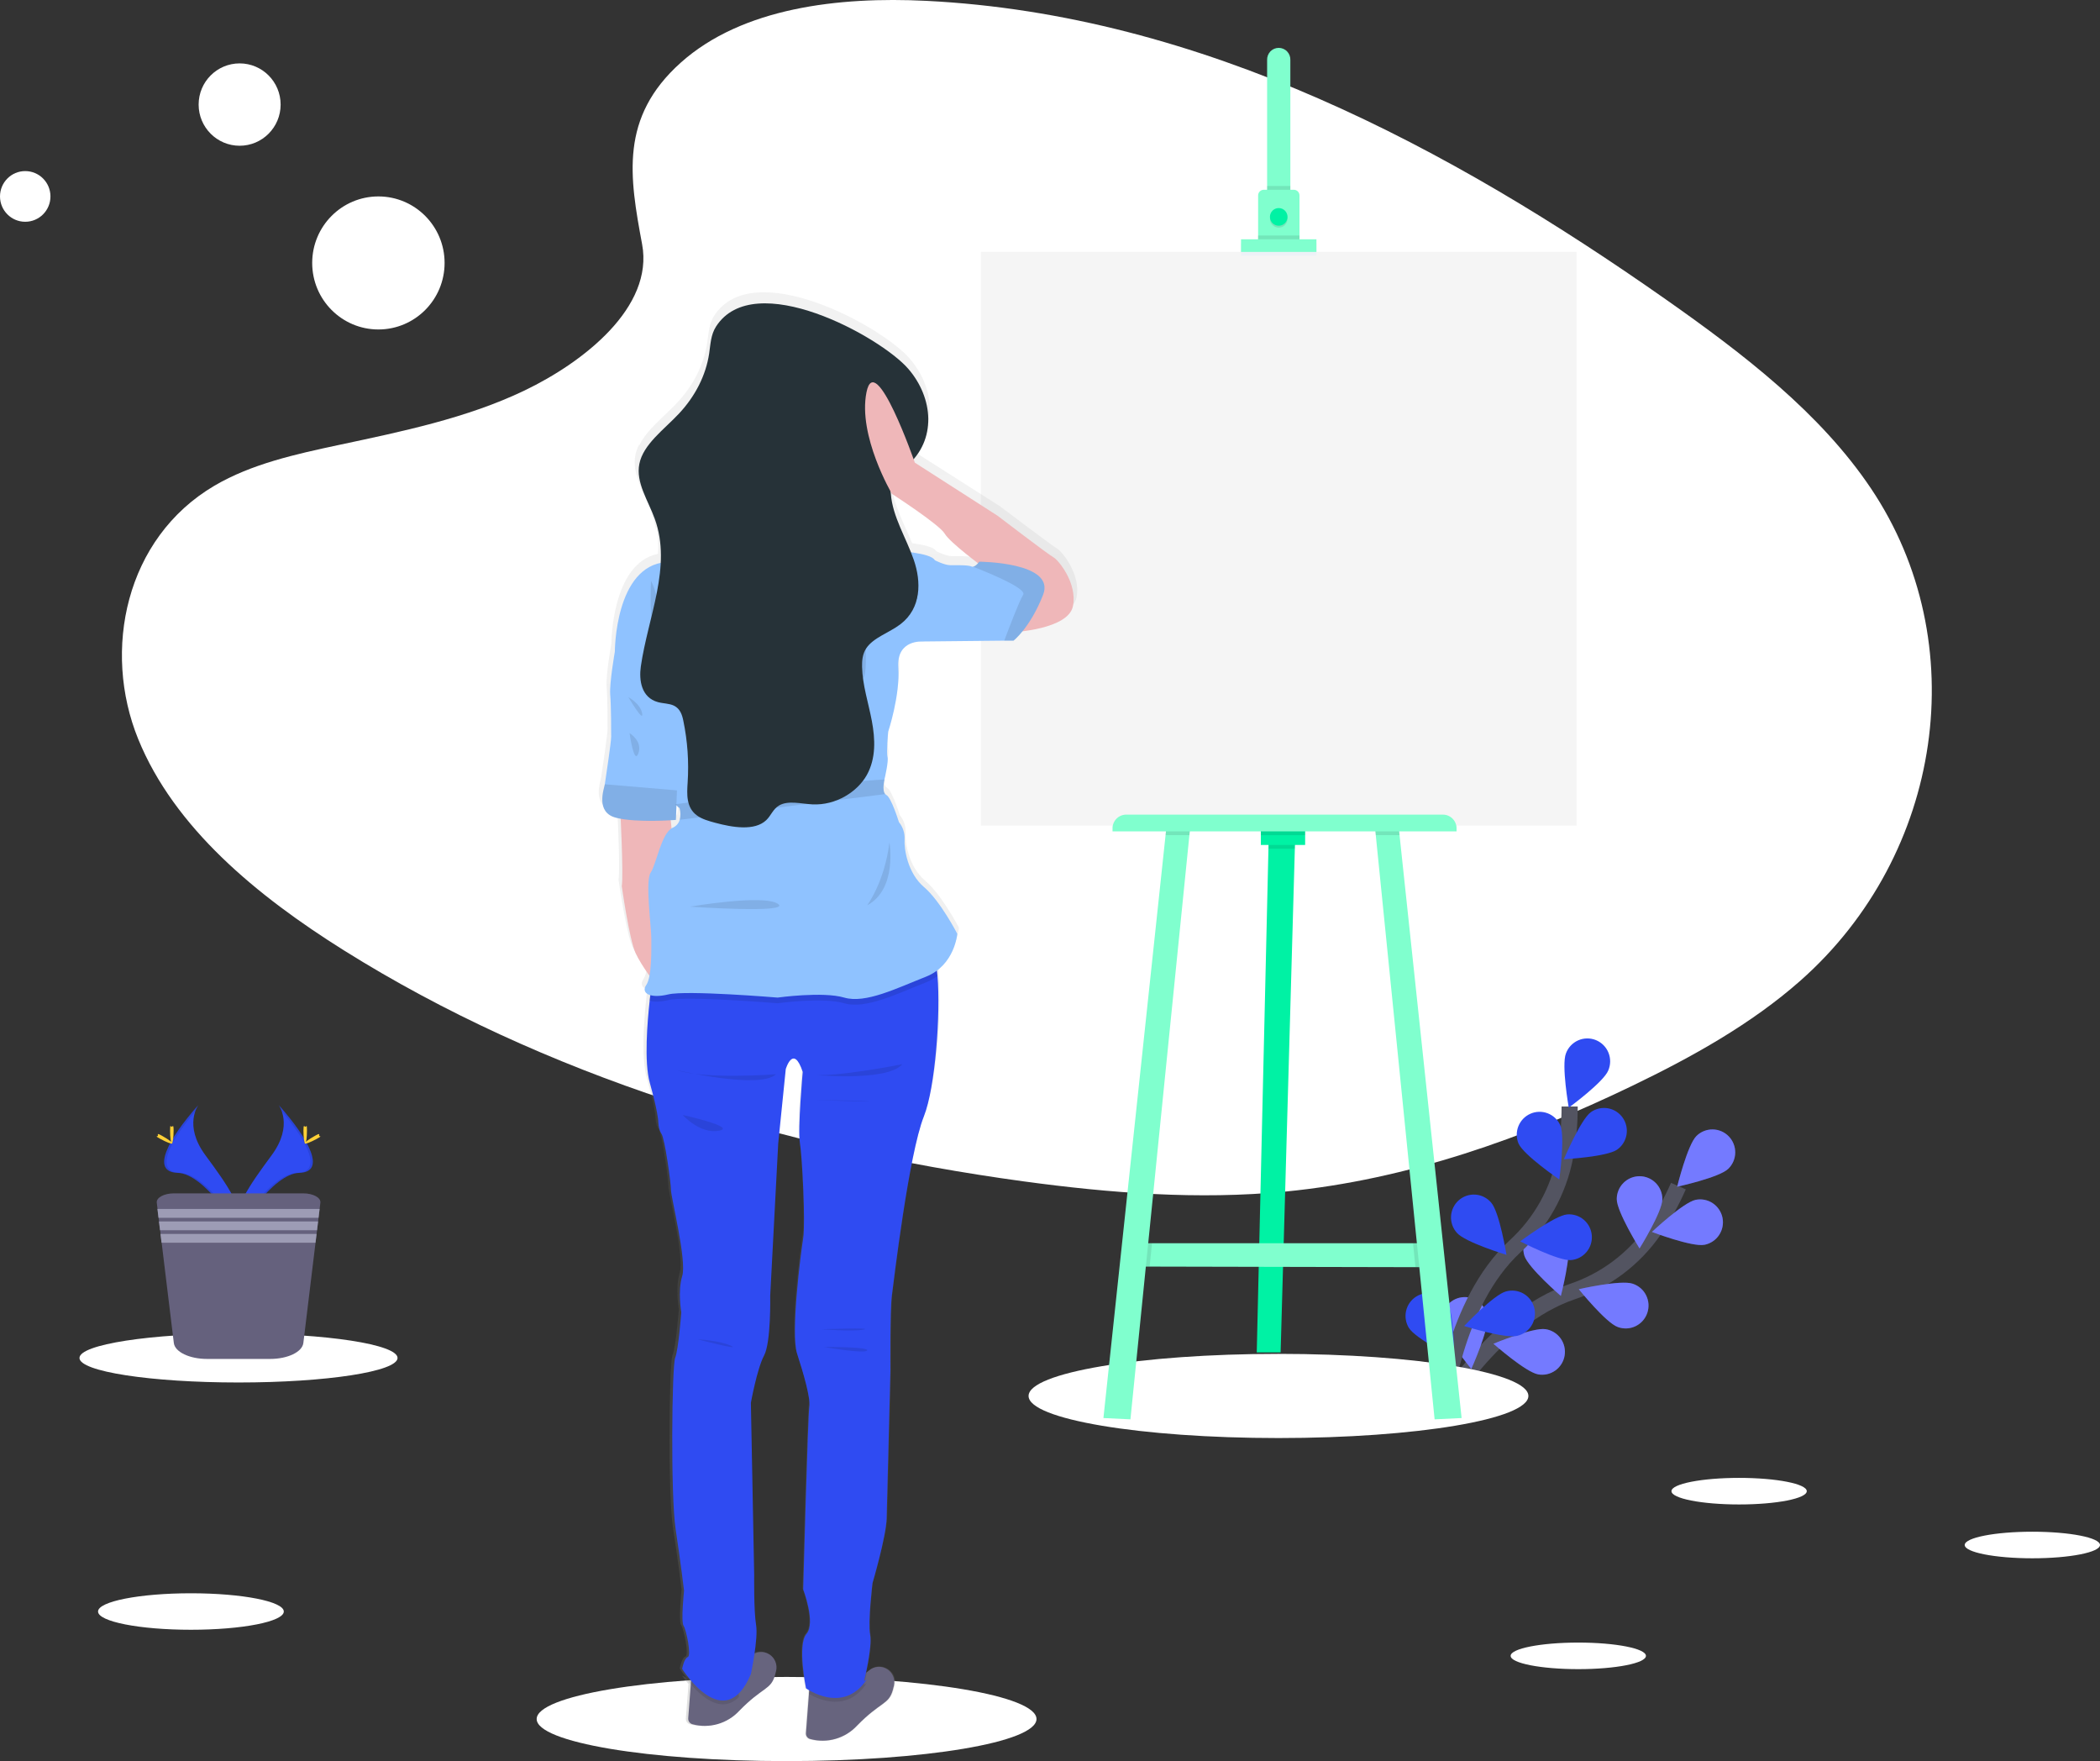 <svg width="260" height="218" viewBox="0 0 260 218" fill="none" xmlns="http://www.w3.org/2000/svg">
<rect x="0" y="0" width="260" height="218" fill="#333333" stroke="none"/>
<path d="M84.285 7.753C91.888 0.957 103.822 -0.437 114.685 0.105C148.805 1.809 179.603 18.35 206.245 37.063C215.891 43.836 225.386 51.136 231.646 60.465C244.399 79.455 240.609 105.762 222.89 121.406C216.859 126.728 209.551 130.816 202.047 134.426C188.705 140.856 174.309 146.019 159.167 147.496C148.37 148.541 137.439 147.692 126.702 146.231C96.711 142.137 67.276 133.104 42.594 117.65C31.772 110.872 21.572 102.445 17.111 91.485C12.649 80.525 15.505 66.618 26.556 60.118C31.126 57.433 36.592 56.22 41.941 55.081C49.817 53.405 57.818 51.753 64.923 48.347C72.266 44.829 80.956 38.025 79.499 30.235C77.948 21.889 76.693 14.549 84.285 7.753Z" fill="white"/>
<path d="M178.274 174.844C178.274 174.844 184.796 163.241 194.617 159.897C198.745 158.521 202.318 155.838 204.798 152.249C205.963 150.536 206.968 148.72 207.802 146.822" stroke="#535461" stroke-width="2" stroke-miterlimit="10"/>
<path d="M213.981 144.676C212.862 145.769 207.649 146.896 207.649 146.896C207.649 146.896 208.927 141.696 210.046 140.606C210.583 140.082 211.306 139.794 212.055 139.805C212.804 139.816 213.518 140.126 214.04 140.665C214.562 141.205 214.849 141.931 214.838 142.683C214.827 143.435 214.519 144.152 213.981 144.676V144.676Z" fill="#6C63FF"/>
<path d="M211.032 154.084C209.502 154.39 204.525 152.492 204.525 152.492C204.525 152.492 208.414 148.832 209.942 148.519C210.677 148.372 211.439 148.525 212.062 148.943C212.685 149.361 213.117 150.011 213.263 150.748C213.409 151.486 213.257 152.252 212.841 152.878C212.424 153.503 211.777 153.937 211.043 154.084H211.032Z" fill="#6C63FF"/>
<path d="M200.296 164.263C198.82 163.74 195.47 159.584 195.47 159.584C195.47 159.584 200.676 158.392 202.144 158.904C202.502 159.02 202.833 159.206 203.118 159.452C203.404 159.698 203.637 159.999 203.805 160.337C203.973 160.675 204.072 161.043 204.097 161.42C204.121 161.797 204.07 162.175 203.947 162.532C203.824 162.889 203.631 163.217 203.38 163.499C203.129 163.78 202.824 164.007 202.484 164.169C202.144 164.33 201.775 164.421 201.399 164.437C201.023 164.453 200.648 164.394 200.296 164.263V164.263Z" fill="#6C63FF"/>
<path d="M190.445 170.128C188.906 169.867 184.903 166.335 184.903 166.335C184.903 166.335 189.825 164.276 191.363 164.532C191.732 164.589 192.086 164.72 192.404 164.915C192.722 165.111 192.999 165.368 193.217 165.671C193.436 165.975 193.593 166.319 193.678 166.683C193.764 167.048 193.777 167.426 193.716 167.796C193.656 168.165 193.523 168.519 193.325 168.837C193.127 169.155 192.869 169.43 192.565 169.647C192.26 169.864 191.916 170.018 191.553 170.101C191.189 170.183 190.812 170.193 190.445 170.128V170.128Z" fill="#6C63FF"/>
<path d="M200.169 148.43C200.169 149.998 202.99 154.539 202.99 154.539C202.99 154.539 205.817 149.998 205.817 148.433C205.817 147.68 205.519 146.959 204.99 146.427C204.46 145.895 203.742 145.596 202.993 145.596C202.244 145.596 201.526 145.895 200.996 146.427C200.466 146.959 200.169 147.68 200.169 148.433V148.43Z" fill="#6C63FF"/>
<path d="M188.734 155.435C189.203 156.93 193.247 160.417 193.247 160.417C193.247 160.417 194.59 155.234 194.124 153.739C193.9 153.021 193.402 152.422 192.738 152.073C192.074 151.725 191.3 151.655 190.585 151.88C189.87 152.105 189.273 152.606 188.926 153.273C188.579 153.94 188.51 154.717 188.734 155.435V155.435Z" fill="#6C63FF"/>
<path d="M178.553 163.774C178.761 165.326 182.163 169.451 182.163 169.451C182.163 169.451 184.359 164.571 184.151 163.018C184.051 162.273 183.661 161.597 183.065 161.141C182.47 160.685 181.718 160.485 180.976 160.585C180.233 160.685 179.561 161.077 179.106 161.675C178.652 162.273 178.453 163.028 178.553 163.774Z" fill="#6C63FF"/>
<path opacity="0.25" d="M213.981 144.676C212.862 145.769 207.649 146.896 207.649 146.896C207.649 146.896 208.927 141.696 210.046 140.606C210.583 140.082 211.306 139.794 212.055 139.805C212.804 139.816 213.518 140.126 214.04 140.665C214.562 141.205 214.849 141.931 214.838 142.683C214.827 143.435 214.519 144.152 213.981 144.676V144.676Z" fill="#8FC2FF"/>
<path opacity="0.25" d="M211.032 154.084C209.502 154.39 204.525 152.492 204.525 152.492C204.525 152.492 208.414 148.832 209.942 148.519C210.677 148.372 211.439 148.525 212.062 148.943C212.685 149.361 213.117 150.011 213.263 150.748C213.409 151.486 213.257 152.252 212.841 152.878C212.424 153.503 211.777 153.937 211.043 154.084H211.032Z" fill="#8FC2FF"/>
<path opacity="0.25" d="M200.296 164.263C198.82 163.74 195.47 159.584 195.47 159.584C195.47 159.584 200.676 158.392 202.144 158.904C202.502 159.02 202.833 159.206 203.118 159.452C203.404 159.698 203.637 159.999 203.805 160.337C203.973 160.675 204.072 161.043 204.097 161.42C204.121 161.797 204.07 162.175 203.947 162.532C203.824 162.889 203.631 163.217 203.38 163.499C203.129 163.78 202.824 164.007 202.484 164.169C202.144 164.33 201.775 164.421 201.399 164.437C201.023 164.453 200.648 164.394 200.296 164.263V164.263Z" fill="#8FC2FF"/>
<path opacity="0.25" d="M190.445 170.128C188.906 169.867 184.903 166.335 184.903 166.335C184.903 166.335 189.825 164.276 191.363 164.532C191.732 164.589 192.086 164.72 192.404 164.915C192.722 165.111 192.999 165.368 193.217 165.671C193.436 165.975 193.593 166.319 193.678 166.683C193.764 167.048 193.777 167.426 193.716 167.796C193.656 168.165 193.523 168.519 193.325 168.837C193.127 169.155 192.869 169.43 192.565 169.647C192.26 169.864 191.916 170.018 191.553 170.101C191.189 170.183 190.812 170.193 190.445 170.128V170.128Z" fill="#8FC2FF"/>
<path opacity="0.25" d="M200.169 148.43C200.169 149.998 202.99 154.539 202.99 154.539C202.99 154.539 205.817 149.998 205.817 148.433C205.817 147.68 205.519 146.959 204.99 146.427C204.46 145.895 203.742 145.596 202.993 145.596C202.244 145.596 201.526 145.895 200.996 146.427C200.466 146.959 200.169 147.68 200.169 148.433V148.43Z" fill="#8FC2FF"/>
<path opacity="0.25" d="M188.734 155.435C189.203 156.93 193.247 160.417 193.247 160.417C193.247 160.417 194.59 155.234 194.124 153.739C193.9 153.021 193.402 152.422 192.738 152.073C192.074 151.725 191.3 151.655 190.585 151.88C189.87 152.105 189.273 152.606 188.926 153.273C188.579 153.94 188.51 154.717 188.734 155.435V155.435Z" fill="#8FC2FF"/>
<path opacity="0.25" d="M178.553 163.774C178.761 165.326 182.163 169.451 182.163 169.451C182.163 169.451 184.359 164.571 184.151 163.018C184.051 162.273 183.661 161.597 183.065 161.141C182.47 160.685 181.718 160.485 180.976 160.585C180.233 160.685 179.561 161.077 179.106 161.675C178.652 162.273 178.453 163.028 178.553 163.774Z" fill="#8FC2FF"/>
<path d="M178.649 174.609C178.649 174.609 179.929 161.345 187.561 154.293C190.78 151.354 192.962 147.446 193.781 143.155C194.156 141.114 194.342 139.043 194.338 136.968" stroke="#535461" stroke-width="2" stroke-miterlimit="10"/>
<path d="M199.12 132.503C198.537 133.957 194.227 137.109 194.227 137.109C194.227 137.109 193.3 131.834 193.883 130.383C194.015 130.029 194.216 129.704 194.475 129.429C194.734 129.154 195.045 128.934 195.39 128.781C195.735 128.628 196.106 128.547 196.483 128.541C196.86 128.535 197.234 128.604 197.584 128.746C197.934 128.888 198.251 129.098 198.519 129.365C198.786 129.631 198.997 129.949 199.141 130.299C199.284 130.65 199.356 131.025 199.352 131.403C199.348 131.782 199.269 132.156 199.12 132.503V132.503Z" fill="#2F4BF2"/>
<path d="M200.22 142.303C198.945 143.205 193.62 143.497 193.62 143.497C193.62 143.497 195.702 138.565 196.969 137.663C197.273 137.449 197.615 137.296 197.977 137.215C198.339 137.134 198.713 137.124 199.079 137.188C199.444 137.252 199.794 137.388 200.107 137.587C200.42 137.787 200.691 138.046 200.905 138.351C201.118 138.655 201.27 138.999 201.351 139.363C201.432 139.726 201.441 140.102 201.377 140.469C201.314 140.836 201.179 141.187 200.98 141.502C200.782 141.816 200.523 142.088 200.22 142.303Z" fill="#2F4BF2"/>
<path d="M194.513 155.979C192.951 156.11 188.214 153.663 188.214 153.663C188.214 153.663 192.485 150.458 194.028 150.325C194.775 150.262 195.516 150.499 196.088 150.985C196.66 151.47 197.017 152.164 197.08 152.914C197.143 153.664 196.907 154.408 196.423 154.983C195.94 155.558 195.249 155.916 194.502 155.979H194.513Z" fill="#2F4BF2"/>
<path d="M187.873 165.35C186.363 165.742 181.277 164.137 181.277 164.137C181.277 164.137 184.945 160.25 186.454 159.858C186.816 159.756 187.194 159.728 187.567 159.774C187.939 159.821 188.299 159.942 188.625 160.129C188.95 160.317 189.236 160.569 189.463 160.869C189.691 161.168 189.857 161.511 189.951 161.876C190.046 162.241 190.067 162.622 190.013 162.995C189.959 163.368 189.832 163.727 189.638 164.05C189.444 164.374 189.189 164.655 188.885 164.877C188.582 165.1 188.238 165.26 187.873 165.347V165.35Z" fill="#2F4BF2"/>
<path d="M188.009 141.553C188.638 142.985 193.053 145.996 193.053 145.996C193.053 145.996 193.805 140.695 193.172 139.263C192.86 138.59 192.297 138.066 191.605 137.805C190.913 137.544 190.146 137.566 189.47 137.867C188.793 138.168 188.262 138.723 187.988 139.413C187.715 140.103 187.722 140.873 188.009 141.558V141.553Z" fill="#2F4BF2"/>
<path d="M180.383 152.612C181.411 153.789 186.517 155.331 186.517 155.331C186.517 155.331 185.656 150.045 184.625 148.869C184.382 148.582 184.085 148.346 183.751 148.176C183.417 148.005 183.052 147.903 182.678 147.876C182.304 147.848 181.929 147.896 181.573 148.016C181.218 148.135 180.89 148.325 180.608 148.574C180.326 148.822 180.097 149.125 179.933 149.463C179.769 149.802 179.673 150.17 179.652 150.546C179.631 150.921 179.685 151.298 179.811 151.653C179.936 152.008 180.13 152.334 180.383 152.612V152.612Z" fill="#2F4BF2"/>
<path d="M174.438 164.38C175.255 165.716 180.028 168.1 180.028 168.1C180.028 168.1 180.067 162.747 179.247 161.411C179.053 161.093 178.799 160.818 178.499 160.599C178.198 160.38 177.858 160.223 177.497 160.137C177.137 160.05 176.762 160.036 176.396 160.095C176.03 160.153 175.679 160.284 175.363 160.479C175.047 160.674 174.772 160.929 174.555 161.231C174.337 161.533 174.181 161.874 174.094 162.237C174.008 162.599 173.994 162.975 174.052 163.342C174.111 163.71 174.241 164.063 174.435 164.38H174.438Z" fill="#2F4BF2"/>
<path d="M97.387 217.997C114.475 217.997 128.328 215.665 128.328 212.788C128.328 209.911 114.475 207.578 97.387 207.578C80.298 207.578 66.445 209.911 66.445 212.788C66.445 215.665 80.298 217.997 97.387 217.997Z" fill="white"/>
<path d="M158.288 178.007C175.376 178.007 189.229 175.674 189.229 172.797C189.229 169.92 175.376 167.588 158.288 167.588C141.2 167.588 127.347 169.92 127.347 172.797C127.347 175.674 141.2 178.007 158.288 178.007Z" fill="white"/>
<path d="M160.341 104.043L160.313 105.06L158.553 167.407H155.597L157.046 105.06L157.075 103.886L160.341 104.043Z" fill="#00F2A4"/>
<path d="M177.459 156.86L175.244 156.855L142.335 156.784L140.581 156.782L141.515 153.891H177.225L177.459 156.86Z" fill="#80FFCE"/>
<path opacity="0.1" d="M160.341 104.043L160.313 105.06H157.046L157.075 103.886L160.341 104.043Z" fill="black"/>
<path d="M161.588 102.519H156.104V104.592H161.588V102.519Z" fill="#00F2A4"/>
<path opacity="0.1" d="M142.627 153.891L142.335 156.784L140.581 156.782L141.515 153.891H142.627Z" fill="black"/>
<path d="M147.351 102.479L147.259 103.379L139.959 175.691L136.614 175.531L144.308 103.379L144.394 102.558L147.351 102.479Z" fill="#80FFCE"/>
<path opacity="0.1" d="M177.46 156.86L175.245 156.855L174.945 153.891H177.225L177.46 156.86Z" fill="black"/>
<path d="M180.961 175.531L177.619 175.691L170.334 103.379L170.243 102.479L173.192 102.558L173.277 103.379L180.961 175.531Z" fill="#80FFCE"/>
<path d="M195.194 31.184H121.443V102.205H195.194V31.184Z" fill="#F5F5F5"/>
<path d="M159.758 7.432V24.582H156.882V7.432C156.874 7.237 156.905 7.042 156.974 6.86C157.042 6.677 157.147 6.511 157.281 6.37C157.415 6.229 157.577 6.117 157.755 6.04C157.934 5.964 158.126 5.925 158.32 5.925C158.514 5.925 158.706 5.964 158.885 6.04C159.064 6.117 159.225 6.229 159.359 6.37C159.494 6.511 159.598 6.677 159.667 6.86C159.735 7.042 159.766 7.237 159.758 7.432V7.432Z" fill="#80FFCE"/>
<path opacity="0.1" d="M159.758 23.021H156.88V24.581H159.758V23.021Z" fill="black"/>
<path d="M160.888 24.192V29.854H155.768V24.192C155.768 24.1 155.786 24.008 155.821 23.923C155.856 23.837 155.907 23.759 155.972 23.694C156.037 23.629 156.115 23.577 156.2 23.542C156.285 23.506 156.376 23.489 156.468 23.489H160.193C160.377 23.49 160.554 23.565 160.684 23.697C160.815 23.828 160.888 24.006 160.888 24.192Z" fill="#80FFCE"/>
<path opacity="0.1" d="M158.319 28.176C158.92 28.176 159.407 27.686 159.407 27.083C159.407 26.48 158.92 25.99 158.319 25.99C157.718 25.99 157.231 26.48 157.231 27.083C157.231 27.686 157.718 28.176 158.319 28.176Z" fill="black"/>
<path d="M158.319 27.94C158.92 27.94 159.407 27.451 159.407 26.848C159.407 26.244 158.92 25.755 158.319 25.755C157.718 25.755 157.231 26.244 157.231 26.848C157.231 27.451 157.718 27.94 158.319 27.94Z" fill="#00F2A4"/>
<path opacity="0.1" d="M160.888 29.153H155.752V29.856H160.888V29.153Z" fill="black"/>
<path d="M162.988 30.092H153.652V31.655H162.988V30.092Z" fill="#EDF1F7"/>
<path d="M162.988 29.621H153.652V31.184H162.988V29.621Z" fill="#80FFCE"/>
<path d="M139.434 100.375H178.644C179.093 100.375 179.523 100.554 179.84 100.873C180.158 101.192 180.336 101.624 180.336 102.074V102.446H137.742V102.074C137.742 101.624 137.92 101.192 138.238 100.873C138.555 100.554 138.985 100.375 139.434 100.375V100.375Z" fill="#F5F5F5"/>
<path opacity="0.1" d="M144.394 102.558L147.351 102.479L147.26 103.379H144.308L144.394 102.558Z" fill="black"/>
<path opacity="0.1" d="M161.588 102.519H156.104V103.379H161.588V102.519Z" fill="black"/>
<path opacity="0.1" d="M173.283 103.379H170.334L170.243 102.479L173.197 102.558L173.283 103.379Z" fill="black"/>
<path d="M139.434 100.838H178.644C179.093 100.838 179.523 101.017 179.84 101.336C180.158 101.654 180.336 102.086 180.336 102.537V102.908H137.742V102.537C137.742 102.086 137.92 101.654 138.238 101.336C138.555 101.017 138.985 100.838 139.434 100.838V100.838Z" fill="#80FFCE"/>
<path d="M130.837 67.866C130.246 67.552 123.809 62.669 123.809 62.669L113.422 56.054C113.422 56.054 113.367 55.897 113.268 55.627C116.118 52.378 115.496 47.663 112.597 44.348C109.083 40.328 93.207 31.673 88.423 39.076C87.754 40.121 87.73 41.308 87.556 42.458C87.147 45.143 85.83 47.744 83.764 49.934C82.171 51.626 80.081 53.183 79.165 55.097C79.165 55.073 79.147 55.05 79.139 55.024C78.918 55.434 78.757 55.874 78.662 56.331C78.207 58.665 79.769 60.903 80.599 63.174C80.878 63.943 81.08 64.738 81.203 65.547C81.224 65.385 81.242 65.226 81.26 65.064C81.462 66.216 81.531 67.388 81.466 68.556C75.701 69.735 75.698 79.639 75.698 79.639C75.698 79.639 74.987 83.576 75.107 84.996C75.227 86.415 75.224 89.484 75.224 90.224C75.224 90.963 74.514 95.577 74.443 96.131C74.444 96.139 74.444 96.147 74.443 96.155C74.339 96.761 73.259 99.683 75.87 100.337C76.052 100.384 76.245 100.423 76.445 100.46C76.557 102.825 76.76 107.779 76.58 108.882C76.58 108.882 77.53 115.537 78.319 117.228C78.818 118.22 79.401 119.166 80.063 120.057C80.005 120.462 79.869 120.852 79.662 121.204C79.258 121.787 79.467 122.266 80.141 122.472C80.117 122.673 80.091 122.901 80.063 123.157C79.774 125.724 79.342 130.826 80.076 133.412C81.083 136.956 81.143 138.138 81.143 138.138C81.143 138.138 81.143 139.199 81.559 139.79C81.976 140.38 82.743 145.875 82.743 146.761C82.743 147.647 84.758 155.62 84.165 157.51C83.571 159.4 84.047 162.058 84.047 162.058C84.047 162.058 83.691 166.724 83.267 167.728C82.842 168.732 82.673 184.915 83.324 189.107C83.975 193.3 84.391 196.785 84.391 196.785C84.391 196.785 83.977 200.625 84.331 201.155C84.685 201.686 85.338 204.878 84.865 205.053C84.391 205.228 84.154 206.53 84.154 206.53C84.405 206.912 84.675 207.281 84.964 207.635C84.781 207.571 84.603 207.495 84.43 207.408C84.618 207.669 84.899 208.04 85.245 208.453L84.919 212.701C84.906 212.867 84.95 213.032 85.046 213.168C85.141 213.304 85.28 213.403 85.44 213.446C86.479 213.73 87.576 213.725 88.612 213.432C89.649 213.14 90.588 212.57 91.327 211.784C94.289 208.772 95.296 209.185 95.83 207.356C95.887 207.16 95.937 206.966 95.978 206.783C96.361 205.152 94.63 203.939 93.253 204.634C93.443 203.343 93.592 201.877 93.449 201.048C93.152 199.336 93.212 194.848 93.212 194.848L92.798 173.348C92.798 173.348 93.566 169.095 94.456 167.443C95.346 165.791 95.237 160.001 95.237 160.001L96.244 140.982L97.191 131.71C97.191 131.71 98.139 128.521 99.323 132.065C99.323 132.065 98.672 139.209 98.969 140.924C99.266 142.639 99.68 150.964 99.383 152.794C99.086 154.624 97.785 164.667 98.602 167.205C99.419 169.743 100.33 172.82 100.148 173.826C99.966 174.833 99.367 196.623 99.367 196.623C99.367 196.623 100.968 200.805 99.784 202.175C98.599 203.544 99.724 208.971 99.724 208.971C99.724 208.971 99.867 209.073 100.112 209.214L100.078 209.666L99.706 214.552C99.692 214.718 99.737 214.883 99.832 215.02C99.927 215.156 100.066 215.255 100.226 215.299C101.265 215.583 102.362 215.579 103.399 215.286C104.436 214.993 105.374 214.423 106.113 213.637C109.075 210.623 110.083 211.039 110.616 209.206C110.673 209.01 110.723 208.819 110.767 208.634C111.184 206.854 109.075 205.562 107.665 206.726L107.594 206.786C107.521 206.849 107.443 206.907 107.363 206.961C107.325 206.989 107.286 207.014 107.246 207.037C107.542 205.688 107.974 203.377 107.766 202.295C107.47 200.7 108.06 195.859 108.06 195.859C108.06 195.859 109.778 190.069 109.838 187.756L110.312 169.33C110.312 169.33 110.254 161.828 110.491 159.998C110.728 158.168 112.623 142.338 114.518 137.612C115.973 133.994 116.623 124.762 116.238 120.08C116.217 119.85 116.196 119.628 116.17 119.422C118.495 117.699 118.726 114.834 118.726 114.834C118.726 114.834 116.592 110.741 114.539 109.007C112.485 107.274 112.043 104.294 112.115 103.027C112.15 102.254 111.897 101.496 111.405 100.902C111.405 100.902 110.457 97.83 109.825 97.516C109.773 97.49 109.727 97.455 109.687 97.412C109.258 96.949 109.588 95.626 109.588 95.626V95.585C109.664 95.279 110.109 93.297 109.976 92.79C109.817 92.241 110.054 89.641 110.054 89.641C110.054 89.641 111.556 85.152 111.319 81.608C111.082 78.063 114.401 78.379 114.401 78.379L124.648 78.272H125.814C126.225 77.922 126.6 77.531 126.935 77.106C128.887 76.874 132.836 76.134 133.278 73.97C133.879 71.097 131.43 68.182 130.837 67.866ZM83.363 100.635L83.433 98.834C83.675 99.043 83.837 99.176 83.837 99.176C83.967 99.647 83.974 100.145 83.855 100.619C83.791 100.842 83.678 101.048 83.525 101.22C83.371 101.393 83.181 101.529 82.967 101.618C82.918 101.639 82.87 101.665 82.824 101.694L82.725 100.677L83.363 100.635ZM120.53 69.006C120.095 68.81 118.633 68.849 117.88 68.849C117.128 68.849 115.908 68.219 115.908 68.219C115.647 67.709 114.208 67.406 112.927 67.234C111.954 64.823 110.585 62.474 110.4 59.962C110.4 59.87 110.4 59.779 110.387 59.687L110.536 59.948C110.536 59.948 116.501 63.77 117.172 64.915C117.693 65.788 120.199 67.738 121.36 68.611C121.2 68.82 120.976 68.971 120.723 69.04C120.657 69.047 120.59 69.035 120.53 69.006V69.006Z" fill="url(#paint0_linear_301_5320)"/>
<path d="M110.679 208.647C110.635 208.83 110.588 209.021 110.531 209.215C110.01 211.044 109.013 210.621 106.106 213.609C105.382 214.388 104.459 214.955 103.437 215.246C102.415 215.537 101.334 215.542 100.31 215.261C100.15 215.218 100.01 215.12 99.915 214.985C99.82 214.849 99.775 214.684 99.789 214.518L100.156 209.672L100.331 207.34C100.331 207.34 104.974 208.647 107.337 206.987C107.416 206.933 107.493 206.875 107.566 206.812C107.584 206.796 107.602 206.778 107.618 206.76C107.923 206.506 108.3 206.355 108.695 206.327C109.09 206.299 109.483 206.396 109.821 206.604C110.158 206.812 110.423 207.121 110.576 207.487C110.73 207.854 110.766 208.259 110.679 208.647V208.647Z" fill="#67647E"/>
<path d="M96.094 206.818C96.05 207.001 96.003 207.191 95.946 207.385C95.425 209.215 94.429 208.791 91.523 211.779C90.799 212.559 89.876 213.125 88.855 213.416C87.834 213.707 86.753 213.712 85.729 213.431C85.569 213.388 85.429 213.291 85.334 213.155C85.239 213.019 85.195 212.854 85.209 212.688L85.575 207.842L85.75 205.511C85.75 205.511 90.391 206.818 92.753 205.158C92.833 205.103 92.909 205.045 92.982 204.983C93.001 204.966 93.018 204.949 93.034 204.93C93.339 204.677 93.716 204.525 94.11 204.497C94.505 204.469 94.899 204.566 95.236 204.774C95.573 204.982 95.838 205.291 95.991 205.658C96.145 206.024 96.181 206.43 96.094 206.818V206.818Z" fill="#67647E"/>
<path opacity="0.1" d="M91.298 207.544L91.485 210.064C88.823 212.738 85.655 208.757 84.727 207.45C87.168 208.715 91.298 207.544 91.298 207.544Z" fill="black"/>
<path opacity="0.1" d="M106.972 208.569L107.321 208.336C104.887 212.053 101.272 210.339 100.145 209.672L100.319 207.34C100.319 207.34 104.963 208.647 107.326 206.987C107.141 207.897 106.972 208.569 106.972 208.569Z" fill="black"/>
<path d="M114.385 138.194C112.516 142.881 110.65 158.583 110.416 160.412C110.182 162.242 110.242 169.671 110.242 169.671L109.773 187.94C109.713 190.227 108.021 195.97 108.021 195.97C108.021 195.97 107.438 200.774 107.73 202.356C108.021 203.937 106.973 208.106 106.973 208.106L107.321 207.871C104.404 212.315 99.794 208.985 99.794 208.985C99.794 208.985 98.686 203.595 99.854 202.246C101.023 200.897 99.445 196.738 99.445 196.738C99.445 196.738 100.028 175.116 100.203 174.12C100.377 173.124 99.503 170.076 98.686 167.556C97.868 165.036 99.154 155.075 99.445 153.258C99.737 151.441 99.328 143.179 99.037 141.48C98.745 139.78 99.386 132.689 99.386 132.689C98.22 129.173 97.285 132.339 97.285 132.339L96.351 141.537L95.359 160.407C95.359 160.407 95.476 166.158 94.602 167.791C93.727 169.425 92.967 173.649 92.967 173.649L93.376 194.982C93.376 194.982 93.319 199.425 93.61 201.132C93.902 202.839 92.967 207.228 92.967 207.228C89.701 214.957 84.454 206.577 84.454 206.577C84.454 206.577 84.688 205.288 85.154 205.113C85.62 204.938 84.98 201.773 84.633 201.245C84.287 200.717 84.691 196.908 84.691 196.908C84.691 196.908 84.282 193.453 83.65 189.291C83.017 185.13 83.184 169.075 83.592 168.079C84.001 167.083 84.35 162.454 84.35 162.454C84.35 162.454 83.884 159.816 84.467 157.94C85.05 156.063 83.067 148.156 83.067 147.275C83.067 146.394 82.309 140.946 81.9 140.361C81.492 139.775 81.492 138.719 81.492 138.719C81.492 138.719 81.435 137.548 80.451 134.032C79.727 131.466 80.154 126.405 80.438 123.856C80.539 122.913 80.628 122.311 80.628 122.311C80.628 122.311 114.091 116.861 115.426 118.093C115.739 118.383 115.947 119.379 116.069 120.798C116.467 125.44 115.811 134.615 114.385 138.194Z" fill="#2F4BF2"/>
<path opacity="0.1" d="M101.72 164.542C101.876 164.542 105.572 164.855 106.925 164.581C108.279 164.307 101.72 164.542 101.72 164.542Z" fill="black"/>
<path opacity="0.1" d="M101.993 166.73C101.993 166.73 107.097 167.629 107.357 167.162C107.618 166.694 101.993 166.73 101.993 166.73Z" fill="black"/>
<path opacity="0.1" d="M86.395 165.792C86.395 165.792 89.039 165.909 90.479 166.576C91.918 167.243 86.395 165.792 86.395 165.792Z" fill="black"/>
<path d="M76.786 100.085C76.786 100.085 77.213 108.248 76.981 109.694C76.981 109.694 77.913 116.297 78.691 117.975C79.469 119.653 81.143 121.765 81.143 121.765L83.438 105.559L82.892 100.007L76.786 100.085Z" fill="#EFB7B9"/>
<path d="M100.903 62.894C105.865 62.894 109.887 58.854 109.887 53.871C109.887 48.887 105.865 44.847 100.903 44.847C95.941 44.847 91.918 48.887 91.918 53.871C91.918 58.854 95.941 62.894 100.903 62.894Z" fill="#EFB7B9"/>
<path d="M96.236 58.087C96.236 58.087 93.436 63.597 90.635 66.174C87.835 68.752 107.438 71.682 107.904 71.682C108.37 71.682 104.403 59.964 105.104 58.55C105.804 57.136 96.236 58.087 96.236 58.087Z" fill="#EFB7B9"/>
<path opacity="0.1" d="M116.074 120.798C115.634 121.135 115.148 121.408 114.632 121.608C111.055 123.015 107.163 124.967 104.518 124.188C101.872 123.409 96.27 124.188 96.27 124.188C96.27 124.188 84.984 123.25 82.732 123.796C81.707 124.045 80.91 124.034 80.389 123.856C80.491 122.913 80.579 122.311 80.579 122.311C80.579 122.311 114.09 116.861 115.426 118.093C115.743 118.383 115.946 119.379 116.074 120.798Z" fill="black"/>
<path d="M118.523 115.591C118.523 115.591 118.213 119.499 114.632 120.905C111.051 122.311 107.165 124.264 104.52 123.485C101.876 122.706 96.275 123.485 96.275 123.485C96.275 123.485 84.992 122.547 82.741 123.093C80.489 123.639 79.316 122.939 80.016 121.922C80.716 120.905 80.64 117.546 80.64 116.14C80.64 114.734 79.859 109.03 80.56 108.013C81.26 106.996 81.882 103.091 83.282 102.464C83.492 102.375 83.68 102.24 83.831 102.068C83.983 101.897 84.094 101.693 84.156 101.473C84.272 101.003 84.266 100.51 84.138 100.043C84.138 100.043 83.901 99.847 83.576 99.557C82.751 98.817 81.356 97.445 81.804 96.995C82.426 96.368 81.804 92.306 81.804 92.306C81.804 92.306 80.325 89.182 80.872 88.011C81.418 86.84 76.124 80.666 76.124 80.666C76.124 80.666 76.124 70.043 82.504 69.573C82.504 69.573 87.017 69.729 87.561 67.698C88.105 65.667 91.684 64.494 91.684 64.494L99.854 66.292C99.854 66.292 107.087 67.861 108.411 66.917C109.736 65.973 110.754 68.166 110.754 68.166C110.754 68.166 115.264 68.402 115.73 69.34C116.196 70.278 114.255 79.417 114.255 79.417C114.255 79.417 110.986 79.106 111.22 82.621C111.454 86.137 109.96 90.591 109.96 90.591C109.96 90.591 109.726 93.169 109.882 93.715C110.028 94.219 109.575 96.185 109.502 96.488V96.528C109.502 96.528 109.177 97.835 109.598 98.3C109.637 98.342 109.683 98.377 109.734 98.404C110.358 98.715 111.295 101.763 111.295 101.763C111.781 102.355 112.03 103.107 111.995 103.873C111.92 105.125 112.386 108.092 114.408 109.812C116.43 111.532 118.523 115.591 118.523 115.591Z" fill="#8FC2FF"/>
<path d="M83.826 97.497V97.829L83.685 101.489C83.685 101.489 78.899 101.878 76.293 101.227C73.688 100.577 74.784 97.672 74.888 97.071C74.889 97.064 74.889 97.056 74.888 97.048C74.963 96.499 75.669 91.93 75.669 91.187C75.669 90.445 75.669 87.397 75.552 85.991C75.435 84.585 76.124 80.666 76.124 80.666L76.629 80.044L82.111 82.153L83.826 97.497Z" fill="#8FC2FF"/>
<path opacity="0.1" d="M83.814 97.837L83.673 101.497C83.673 101.497 78.887 101.886 76.281 101.235C73.676 100.584 74.772 97.68 74.876 97.079L83.814 97.837Z" fill="black"/>
<path opacity="0.1" d="M84.166 101.476C84.282 101.006 84.276 100.513 84.148 100.046C84.148 100.046 83.911 99.85 83.586 99.56C87.705 98.982 104.015 96.734 109.508 96.489V96.528C109.508 96.528 109.183 97.835 109.604 98.3L84.166 101.476Z" fill="black"/>
<path opacity="0.1" d="M110.122 104.294C110.122 104.294 111.134 110.044 107.36 112.067C107.358 112.078 109.5 109.226 110.122 104.294Z" fill="black"/>
<path opacity="0.1" d="M85.422 112.232C85.422 112.232 94.531 110.664 96.314 111.882C98.097 113.1 85.422 112.232 85.422 112.232Z" fill="black"/>
<path opacity="0.1" d="M106.973 76.643C106.973 76.643 105.572 82.425 106.621 83.753C107.67 85.081 106.973 76.643 106.973 76.643Z" fill="black"/>
<path opacity="0.1" d="M80.599 71.917C80.599 71.917 81.882 74.066 81.104 76.293C80.326 78.52 80.599 71.917 80.599 71.917Z" fill="black"/>
<path opacity="0.1" d="M77.947 90.748C77.947 90.748 79.581 91.723 79.037 93.247C78.493 94.771 77.947 90.748 77.947 90.748Z" fill="black"/>
<path opacity="0.1" d="M77.798 86.294C77.798 86.294 79.313 87.115 79.508 88.325C79.704 89.535 77.798 86.294 77.798 86.294Z" fill="black"/>
<path opacity="0.1" d="M100.281 133.016C100.281 133.016 109.812 133.993 111.717 131.727C111.717 131.74 103.12 133.447 100.281 133.016Z" fill="black"/>
<path opacity="0.1" d="M83.826 132.469C83.826 132.469 94.058 134.892 96.08 132.976C96.08 132.976 87.288 133.64 83.826 132.469Z" fill="black"/>
<path opacity="0.1" d="M101.02 136.184C101.02 136.184 105.298 136.184 107.282 136.301C109.265 136.418 101.02 136.184 101.02 136.184Z" fill="black"/>
<path opacity="0.1" d="M84.526 138.013C84.526 138.013 86.626 140.397 89 139.969C91.374 139.54 84.526 138.013 84.526 138.013Z" fill="black"/>
<path d="M88.652 40.422C87.993 41.449 87.97 42.638 87.798 43.778C87.397 46.442 86.099 49.021 84.066 51.196C82.2 53.188 79.641 54.994 79.157 57.428C78.699 59.738 80.253 61.963 81.067 64.224C83.215 70.154 80.216 76.375 79.342 82.497C79.1 84.188 79.391 86.35 81.466 86.912C82.114 87.09 82.856 87.066 83.439 87.348C84.219 87.725 84.459 88.506 84.602 89.209C85.124 91.724 85.304 94.299 85.138 96.863C85.044 98.3 84.94 99.955 86.294 100.943C86.908 101.395 87.736 101.625 88.535 101.842C90.666 102.42 93.423 102.888 94.859 101.531C95.463 100.964 95.69 100.164 96.442 99.714C97.569 99.043 99.167 99.497 100.585 99.568C103.498 99.714 106.173 98 107.321 95.932C108.469 93.865 108.362 91.489 107.946 89.259C107.529 87.029 106.785 84.816 106.733 82.552C106.715 81.768 106.785 80.971 107.233 80.275C108.099 78.929 110.117 78.317 111.496 77.259C114.081 75.272 114.073 72.018 113.133 69.294C112.194 66.571 110.507 63.96 110.299 61.145C110.206 60.464 110.34 59.772 110.681 59.176C111.051 58.604 111.696 58.175 112.243 57.702C116.014 54.503 115.569 49.249 112.451 45.652C109 41.666 93.363 33.08 88.652 40.422Z" fill="#263238"/>
<g opacity="0.1">
<path opacity="0.1" d="M81.546 66.687C81.84 64.311 81.786 61.956 80.95 59.642C80.539 58.508 79.943 57.381 79.508 56.244C79.291 56.655 79.133 57.095 79.04 57.551C78.582 59.862 80.136 62.086 80.95 64.347C81.225 65.106 81.424 65.889 81.546 66.687Z" fill="black"/>
<path opacity="0.1" d="M85.021 92.282C85.187 89.719 85.007 87.144 84.487 84.629C84.341 83.926 84.102 83.147 83.321 82.77C82.738 82.488 81.996 82.509 81.348 82.334C80.95 82.238 80.579 82.052 80.263 81.79C79.948 81.528 79.695 81.198 79.526 80.823C79.407 81.419 79.303 82.012 79.217 82.608C78.975 84.3 79.266 86.461 81.341 87.023C81.989 87.198 82.73 87.175 83.313 87.457C84.094 87.834 84.334 88.615 84.479 89.318C84.718 90.485 84.885 91.665 84.979 92.852C84.997 92.659 85.008 92.471 85.021 92.282Z" fill="black"/>
<path opacity="0.1" d="M107.206 91.355C106.055 93.43 103.379 95.137 100.465 94.991C99.046 94.918 97.447 94.468 96.323 95.137C95.57 95.584 95.341 96.386 94.737 96.954C93.3 98.3 90.542 97.843 88.41 97.265C87.61 97.045 86.785 96.818 86.168 96.366C85.58 95.931 85.183 95.285 85.061 94.562C85.077 95.365 85.061 96.17 85.012 96.972C84.918 98.41 84.814 100.064 86.168 101.055C86.785 101.505 87.61 101.735 88.41 101.952C90.542 102.529 93.3 102.997 94.737 101.641C95.341 101.073 95.57 100.273 96.323 99.811C97.447 99.139 99.046 99.594 100.465 99.664C103.379 99.811 106.055 98.096 107.206 96.028C108.31 94.031 108.261 91.773 107.876 89.616C107.73 90.223 107.505 90.808 107.206 91.355Z" fill="black"/>
<path opacity="0.1" d="M112.136 53.134C111.579 53.604 110.934 54.035 110.575 54.608C110.234 55.203 110.099 55.896 110.192 56.576C110.268 57.431 110.448 58.274 110.728 59.086C111.162 58.621 111.637 58.198 112.147 57.82C114.698 55.659 115.317 52.556 114.489 49.66C114.053 51.02 113.236 52.226 112.136 53.134V53.134Z" fill="black"/>
<path opacity="0.1" d="M111.379 72.678C110.002 73.737 107.982 74.351 107.118 75.697C106.668 76.392 106.598 77.195 106.616 77.971C106.648 78.885 106.759 79.795 106.949 80.69C106.998 80.584 107.055 80.482 107.118 80.384C107.982 79.038 110.002 78.426 111.379 77.367C113.74 75.553 113.937 72.683 113.24 70.124C112.886 71.142 112.238 72.031 111.379 72.678V72.678Z" fill="black"/>
</g>
<path d="M125.525 78.246C125.525 78.246 132.255 77.895 132.838 75.044C133.421 72.192 131.016 69.293 130.428 68.987C129.84 68.681 123.494 63.83 123.494 63.83L113.266 57.269C113.266 57.269 108.365 43.154 107.279 48.557C106.194 53.96 110.431 61.135 110.431 61.135C110.431 61.135 116.303 64.925 116.964 66.057C117.625 67.189 121.673 70.158 121.673 70.158L125.525 78.246Z" fill="#EFB7B9"/>
<path d="M129.142 73.635C127.549 77.699 125.486 79.302 125.486 79.302H124.338L114.247 79.406L113.083 76.215L114.718 69.298L115.728 69.34C115.728 69.34 116.936 69.965 117.672 69.965C118.409 69.965 119.853 69.926 120.275 70.119C120.334 70.148 120.4 70.158 120.465 70.148C120.847 70.109 121.246 69.534 121.246 69.534C121.246 69.534 130.738 69.573 129.142 73.635Z" fill="#8FC2FF"/>
<path opacity="0.1" d="M129.143 73.635C127.55 77.699 125.486 79.302 125.486 79.302H124.338C124.937 77.692 126.199 74.388 126.68 73.624C127.152 72.903 122.925 71.107 120.452 70.137C120.835 70.098 121.233 69.523 121.233 69.523C121.233 69.523 130.738 69.573 129.143 73.635Z" fill="black"/>
<path d="M23.638 201.739C29.989 201.739 35.137 200.728 35.137 199.48C35.137 198.233 29.989 197.222 23.638 197.222C17.287 197.222 12.139 198.233 12.139 199.48C12.139 200.728 17.287 201.739 23.638 201.739Z" fill="white"/>
<path d="M215.319 186.228C219.945 186.228 223.695 185.491 223.695 184.583C223.695 183.675 219.945 182.939 215.319 182.939C210.693 182.939 206.943 183.675 206.943 184.583C206.943 185.491 210.693 186.228 215.319 186.228Z" fill="white"/>
<path d="M251.624 192.891C256.25 192.891 260 192.154 260 191.246C260 190.338 256.25 189.602 251.624 189.602C246.998 189.602 243.249 190.338 243.249 191.246C243.249 192.154 246.998 192.891 251.624 192.891Z" fill="white"/>
<path d="M195.408 206.614C200.034 206.614 203.783 205.878 203.783 204.969C203.783 204.061 200.034 203.325 195.408 203.325C190.782 203.325 187.032 204.061 187.032 204.969C187.032 205.878 190.782 206.614 195.408 206.614Z" fill="white"/>
<path d="M34.504 136.787C34.504 136.787 36.388 139.263 33.635 142.996C30.881 146.728 28.614 149.881 29.535 152.21C29.535 152.21 33.687 145.275 37.068 145.178C40.449 145.081 38.223 140.959 34.504 136.787Z" fill="#2F4BF2"/>
<path opacity="0.1" d="M34.504 136.787C34.669 137.029 34.799 137.293 34.89 137.572C38.187 141.464 39.944 145.095 36.774 145.186C33.822 145.27 30.28 150.573 29.432 151.912C29.459 152.016 29.493 152.118 29.533 152.218C29.533 152.218 33.684 145.283 37.065 145.186C40.446 145.089 38.224 140.959 34.504 136.787Z" fill="black"/>
<path d="M38.005 139.94C38.005 140.81 37.909 141.508 37.789 141.508C37.669 141.508 37.57 140.802 37.57 139.94C37.57 139.077 37.693 139.48 37.812 139.48C37.932 139.48 38.005 139.059 38.005 139.94Z" fill="#FFD037"/>
<path d="M39.205 140.98C38.445 141.396 37.781 141.649 37.724 141.542C37.667 141.435 38.245 141.019 38.997 140.596C39.749 140.173 39.458 140.484 39.517 140.596C39.577 140.708 39.965 140.562 39.205 140.98Z" fill="#FFD037"/>
<path d="M24.561 136.787C24.561 136.787 22.676 139.263 25.43 142.996C28.183 146.728 30.45 149.881 29.536 152.21C29.536 152.21 25.372 145.275 21.989 145.178C18.606 145.081 20.842 140.959 24.561 136.787Z" fill="#2F4BF2"/>
<path opacity="0.1" d="M24.559 136.787C24.394 137.029 24.264 137.293 24.174 137.572C20.876 141.464 19.119 145.095 22.289 145.186C25.241 145.27 28.797 150.573 29.632 151.912C29.605 152.015 29.572 152.117 29.534 152.218C29.534 152.218 25.369 145.283 21.985 145.186C18.601 145.089 20.839 140.959 24.559 136.787Z" fill="black"/>
<path d="M21.059 139.94C21.059 140.81 21.155 141.508 21.275 141.508C21.394 141.508 21.493 140.802 21.493 139.94C21.493 139.077 21.371 139.48 21.251 139.48C21.131 139.48 21.059 139.059 21.059 139.94Z" fill="#FFD037"/>
<path d="M19.857 140.98C20.62 141.396 21.281 141.649 21.341 141.542C21.401 141.435 20.82 141.019 20.066 140.596C19.311 140.173 19.605 140.484 19.545 140.596C19.485 140.708 19.097 140.562 19.857 140.98Z" fill="#FFD037"/>
<path d="M29.53 171.13C40.404 171.13 49.22 169.771 49.22 168.095C49.22 166.419 40.404 165.06 29.53 165.06C18.656 165.06 9.84 166.419 9.84 168.095C9.84 169.771 18.656 171.13 29.53 171.13Z" fill="white"/>
<path d="M39.666 148.877L39.572 149.661L39.439 150.751L39.385 151.206L39.252 152.299L39.195 152.753L39.062 153.843L37.558 166.244C37.422 167.352 35.621 168.215 33.445 168.215H25.632C23.456 168.215 21.657 167.352 21.522 166.244L20.015 153.841L19.882 152.751L19.828 152.296L19.692 151.203L19.638 150.749L19.505 149.659L19.411 148.874C19.336 148.247 20.309 147.719 21.54 147.719H37.552C38.768 147.722 39.744 148.25 39.666 148.877Z" fill="#65617D"/>
<path d="M39.569 149.648L39.439 150.741H19.622L19.492 149.648H39.569Z" fill="#9D9CB5"/>
<path d="M39.382 151.195L39.252 152.286H19.812L19.679 151.195H39.382Z" fill="#9D9CB5"/>
<path d="M39.195 152.74L39.062 153.83H19.999L19.867 152.74H39.195Z" fill="#9D9CB5"/>
<path d="M46.849 40.783C51.376 40.783 55.045 37.096 55.045 32.549C55.045 28.001 51.376 24.315 46.849 24.315C42.322 24.315 38.653 28.001 38.653 32.549C38.653 37.096 42.322 40.783 46.849 40.783Z" fill="white"/>
<path d="M29.669 18.041C32.472 18.041 34.744 15.759 34.744 12.944C34.744 10.129 32.472 7.847 29.669 7.847C26.866 7.847 24.593 10.129 24.593 12.944C24.593 15.759 26.866 18.041 29.669 18.041Z" fill="white"/>
<path d="M3.123 27.452C4.848 27.452 6.247 26.047 6.247 24.315C6.247 22.582 4.848 21.178 3.123 21.178C1.398 21.178 0 22.582 0 24.315C0 26.047 1.398 27.452 3.123 27.452Z" fill="white"/>
<defs>
<linearGradient id="paint0_linear_301_5320" x1="103.75" y1="215.498" x2="103.75" y2="36.179" gradientUnits="userSpaceOnUse">
<stop stop-color="#808080" stop-opacity="0.25"/>
<stop offset="0.54" stop-color="#808080" stop-opacity="0.12"/>
<stop offset="1" stop-color="#808080" stop-opacity="0.1"/>
</linearGradient>
</defs>
</svg>

